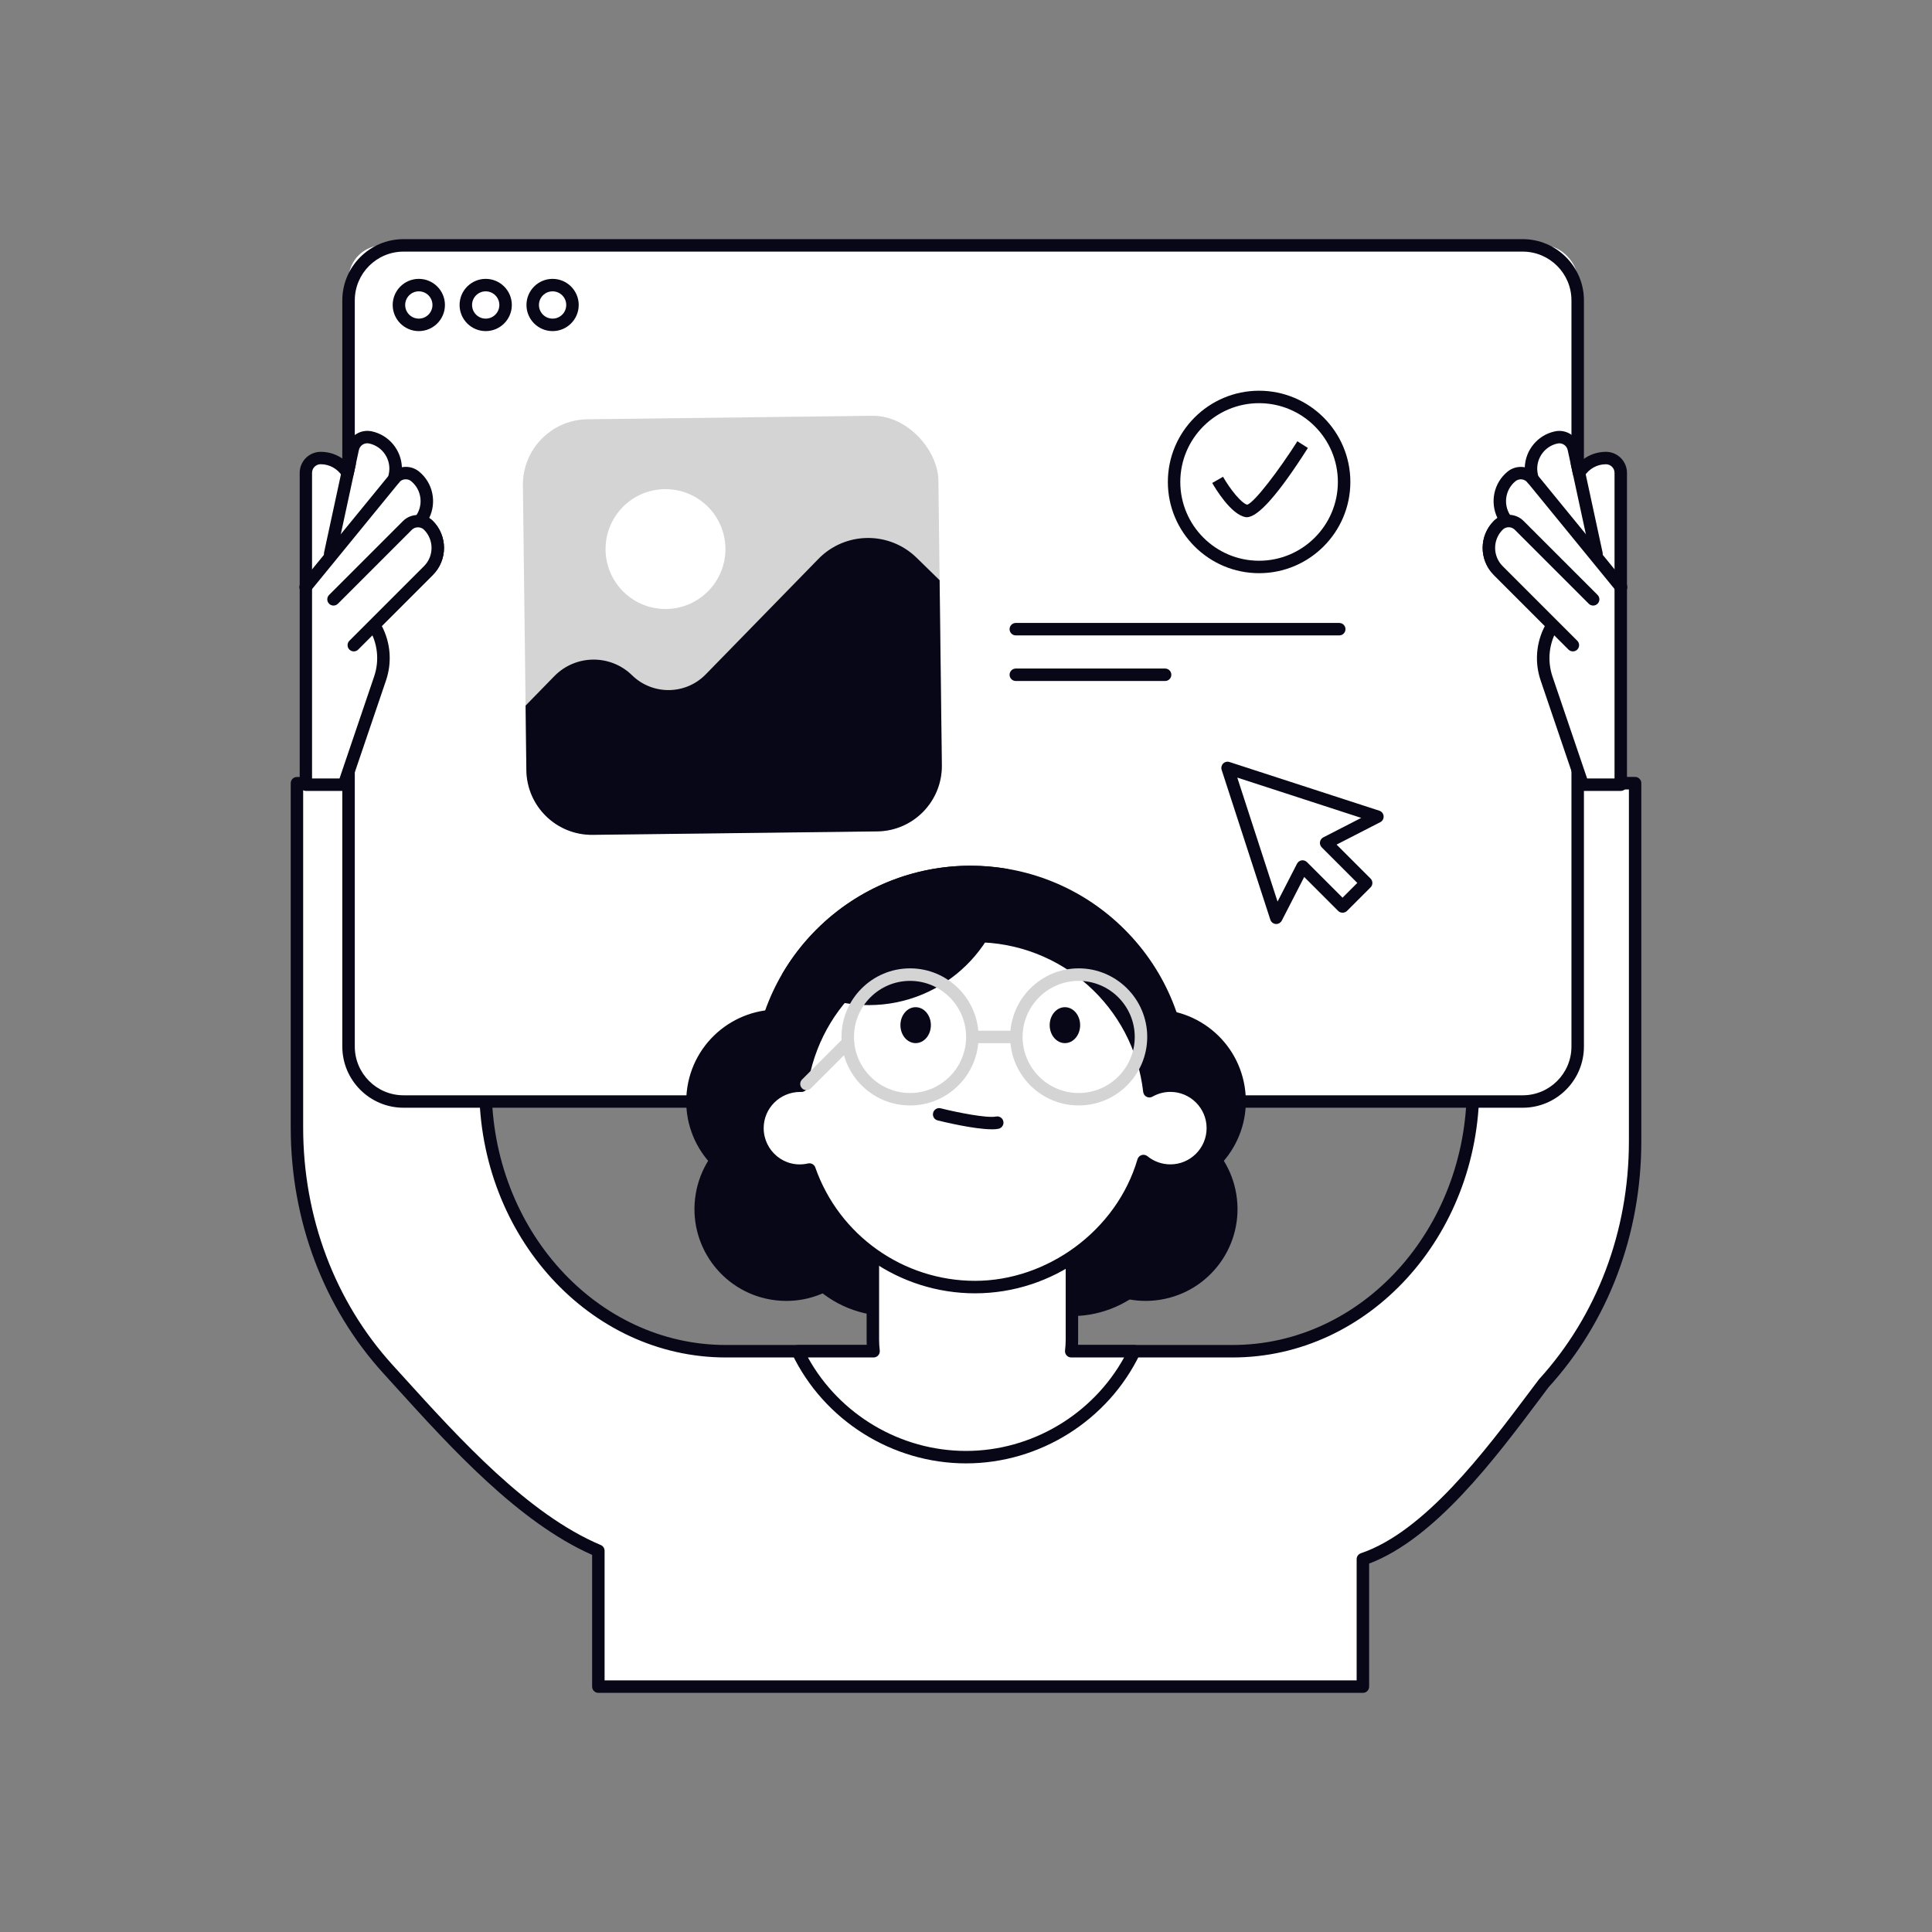 <?xml version="1.0" encoding="UTF-8"?>
<svg id="Layer_1" data-name="Layer 1" xmlns="http://www.w3.org/2000/svg" viewBox="0 0 500 500">
  <rect x="0" y="0" width="500" height="500" fill="#808080" stroke="none"/>
  <defs>
    <style>
      .cls-1 {
        fill: #d4d4d4;
      }

      .cls-1, .cls-2, .cls-3 {
        stroke-width: 0px;
      }

      .cls-2 {
        fill: #080717;
      }

      .cls-3 {
        fill: #fff;
      }
    </style>
  </defs>
  <g>
    <path class="cls-3" d="M381.21,202.69v78.71c0,37.72-27.85,68.3-62.2,68.3h-131.17c-34.35,0-62.2-30.58-62.2-68.3v-78.7h-48.79v89.12c0,23.47,8.49,45.98,23.6,62.57,14.91,16.37,33.92,38.34,54.41,46.96v35.16h197.85v-32.99c18.23-6.17,34.98-29.84,46.85-45.56h0c15.11-16.6,23.6-39.1,23.6-62.57v-92.7h-41.95Z"/>
    <path class="cls-2" d="M352.71,438.11h-197.86c-.89,0-1.61-.72-1.61-1.61v-34.1c-19.07-8.43-36.72-27.89-50.94-43.58l-3.04-3.35c-15.49-17.01-24.02-39.62-24.02-63.66v-89.12c0-.89.72-1.61,1.61-1.61h48.79c.89,0,1.61.72,1.61,1.61v78.7c0,36.77,27.18,66.69,60.59,66.69h131.17c33.41,0,60.59-29.92,60.59-66.69v-78.71c0-.89.72-1.61,1.61-1.61h41.95c.89,0,1.61.72,1.61,1.61v92.7c0,24.04-8.53,46.65-24.02,63.66l-2.43,3.25c-11.42,15.22-26.98,35.95-43.99,42.36v31.85c0,.89-.72,1.61-1.61,1.61ZM156.47,434.88h194.63v-31.37c0-.69.44-1.31,1.1-1.53,16.49-5.59,32.13-26.42,43.54-41.63l2.54-3.37c15.04-16.53,23.28-38.36,23.28-61.6v-91.08h-38.72v77.09c0,38.55-28.63,69.92-63.82,69.92h-131.17c-35.19,0-63.82-31.36-63.82-69.92v-77.09h-45.57v87.5c0,23.23,8.23,45.07,23.18,61.49l3.05,3.36c14.26,15.72,32,35.29,50.79,43.2.6.25.99.84.99,1.49v33.55Z"/>
  </g>
  <g>
    <g>
      <rect class="cls-3" x="90.21" y="63.5" width="318.1" height="221.56" rx="8.82" ry="8.82"/>
      <path class="cls-2" d="M394.08,286.68H104.43c-8.73,0-15.84-7.11-15.84-15.84V77.73c0-8.73,7.11-15.84,15.84-15.84h289.65c8.73,0,15.84,7.11,15.84,15.84v193.11c0,8.74-7.11,15.84-15.84,15.84ZM104.43,65.12c-6.96,0-12.61,5.66-12.61,12.61v193.11c0,6.96,5.66,12.62,12.61,12.62h289.65c6.96,0,12.61-5.66,12.61-12.62V77.73c0-6.96-5.66-12.61-12.61-12.61H104.43Z"/>
    </g>
    <path class="cls-2" d="M108.39,85.69c-3.73,0-6.76-3.03-6.76-6.76s3.03-6.76,6.76-6.76,6.76,3.03,6.76,6.76-3.03,6.76-6.76,6.76ZM108.39,75.4c-1.95,0-3.53,1.58-3.53,3.53s1.58,3.53,3.53,3.53,3.53-1.58,3.53-3.53-1.58-3.53-3.53-3.53Z"/>
    <path class="cls-2" d="M125.7,85.69c-3.73,0-6.76-3.03-6.76-6.76s3.03-6.76,6.76-6.76,6.76,3.03,6.76,6.76-3.03,6.76-6.76,6.76ZM125.7,75.4c-1.95,0-3.53,1.58-3.53,3.53s1.58,3.53,3.53,3.53,3.53-1.58,3.53-3.53-1.58-3.53-3.53-3.53Z"/>
    <path class="cls-2" d="M143.01,85.69c-3.73,0-6.76-3.03-6.76-6.76s3.03-6.76,6.76-6.76,6.76,3.03,6.76,6.76-3.03,6.76-6.76,6.76ZM143.01,75.4c-1.95,0-3.53,1.58-3.53,3.53s1.58,3.53,3.53,3.53,3.53-1.58,3.53-3.53-1.58-3.53-3.53-3.53Z"/>
  </g>
  <g>
    <circle class="cls-2" cx="203.49" cy="312.91" r="23.76" transform="translate(-138.09 463.4) rotate(-80.74)"/>
    <circle class="cls-2" cx="251.18" cy="280.46" r="56.42" transform="translate(-124.75 259.76) rotate(-45)"/>
    <circle class="cls-2" cx="230.18" cy="312.32" r="28.3" transform="translate(-126.95 463.95) rotate(-76.62)"/>
    <circle class="cls-2" cx="277.4" cy="312.32" r="28.3" transform="translate(-90.66 509.89) rotate(-76.62)"/>
    <circle class="cls-2" cx="201.35" cy="285.01" r="23.76" transform="translate(-111.72 439.15) rotate(-80.97)"/>
    <circle class="cls-2" cx="296.51" cy="312.91" r="23.76" transform="translate(-46.49 51.79) rotate(-9.26)"/>
    <circle class="cls-2" cx="298.65" cy="285.01" r="23.76" transform="translate(-41.02 50.39) rotate(-9.03)"/>
    <g>
      <path class="cls-3" d="M277.22,349.69c.11-.95.17-1.92.17-2.9v-73.43h-51.51v73.43c0,.98.07,1.95.17,2.9h-19.62c7.79,16.22,24.37,27.42,43.56,27.42s35.77-11.2,43.56-27.42h-16.34Z"/>
      <path class="cls-2" d="M250,378.72c-19.08,0-36.75-11.12-45.01-28.33-.24-.5-.21-1.09.09-1.56.3-.47.81-.75,1.37-.75h17.86c-.02-.44-.03-.87-.03-1.29v-73.43c0-.89.72-1.61,1.61-1.61h51.52c.89,0,1.61.72,1.61,1.61v73.43c0,.42-.01.85-.03,1.29h14.58c.55,0,1.07.29,1.37.75.29.47.33,1.06.09,1.56-8.26,17.21-25.93,28.33-45.02,28.33ZM209.09,351.31c8.15,14.78,23.94,24.19,40.91,24.19s32.76-9.41,40.92-24.19h-13.69c-.46,0-.9-.2-1.2-.54-.31-.34-.45-.8-.4-1.26.11-.99.17-1.88.17-2.72v-71.81h-48.29v71.81c0,.84.05,1.73.17,2.72.05.46-.09.91-.4,1.26-.31.34-.74.54-1.2.54h-16.97Z"/>
    </g>
    <g>
      <path class="cls-3" d="M302.89,280.97c-1.98,0-3.83.53-5.43,1.44-2.61-22.61-21.8-40.17-45.11-40.17s-41.71,16.83-44.93,38.75c-.13,0-.26-.02-.4-.02-6.07,0-10.99,4.92-10.99,10.99s4.92,10.99,10.99,10.99c.84,0,1.66-.1,2.45-.28,6.2,17.71,23.05,30.42,42.88,30.42s38.05-13.77,43.58-32.62c1.9,1.55,4.32,2.49,6.96,2.49,6.07,0,10.99-4.92,10.99-10.99s-4.92-10.99-10.99-10.99Z"/>
      <path class="cls-2" d="M252.35,334.71c-19.5,0-36.99-12.09-43.93-30.22-7.57.87-14.01-5.11-14.01-12.53,0-6.62,5.13-12.07,11.63-12.57,3.95-22.2,23.61-38.77,46.31-38.77s42.75,16.8,46.42,39.43c1.33-.46,2.72-.7,4.13-.7,6.95,0,12.61,5.66,12.61,12.61s-5.66,12.61-12.61,12.61c-2.13,0-4.23-.55-6.08-1.56-6.48,18.77-24.46,31.7-44.47,31.7ZM209.48,301.06c.67,0,1.29.42,1.52,1.08,6.14,17.55,22.76,29.34,41.35,29.34s36.6-12.94,42.03-31.46c.15-.52.56-.93,1.07-1.09.52-.16,1.08-.05,1.5.29,1.67,1.37,3.78,2.12,5.94,2.12,5.17,0,9.38-4.21,9.38-9.38s-4.21-9.38-9.38-9.38c-1.62,0-3.22.43-4.63,1.23-.47.27-1.04.28-1.53.04-.48-.24-.81-.72-.87-1.26-2.55-22.09-21.25-38.74-43.51-38.74s-40.2,16.07-43.34,37.37c-.12.81-.78,1.39-1.65,1.38h-.22s0-.01-.01-.01c-5.29,0-9.49,4.21-9.49,9.37,0,5.85,5.38,10.53,11.48,9.14.12-.03.24-.04.36-.04Z"/>
    </g>
    <path class="cls-2" d="M251.18,224.05c-20.86,0-39.07,11.33-48.83,28.17,6.17,4.94,13.99,7.9,22.5,7.9,19.63,0,35.58-15.7,36.01-35.22-3.15-.54-6.38-.84-9.68-.84Z"/>
    <path class="cls-2" d="M256.65,292.26c-4.63,0-12.94-2.04-13.99-2.3-.87-.22-1.39-1.09-1.17-1.96.22-.86,1.09-1.4,1.96-1.17,4.29,1.07,11.97,2.6,14.32,2.13.89-.17,1.73.39,1.9,1.27.17.87-.39,1.72-1.27,1.9-.48.1-1.07.14-1.74.14Z"/>
    <path class="cls-1" d="M235.52,286.09c-9.78,0-17.74-7.96-17.74-17.74s7.96-17.74,17.74-17.74,17.73,7.96,17.73,17.74-7.96,17.74-17.73,17.74ZM235.52,253.85c-8,0-14.51,6.51-14.51,14.51s6.51,14.51,14.51,14.51,14.51-6.51,14.51-14.51-6.51-14.51-14.51-14.51Z"/>
    <path class="cls-1" d="M279.16,286.09c-9.78,0-17.73-7.96-17.73-17.74s7.96-17.74,17.73-17.74,17.74,7.96,17.74,17.74-7.96,17.74-17.74,17.74ZM279.16,253.85c-8,0-14.51,6.51-14.51,14.51s6.51,14.51,14.51,14.51,14.51-6.51,14.51-14.51-6.51-14.51-14.51-14.51Z"/>
    <path class="cls-1" d="M208.71,282.13c-.41,0-.83-.16-1.14-.47-.63-.63-.63-1.65,0-2.28l10.73-10.73c.63-.63,1.65-.63,2.28,0,.63.63.63,1.65,0,2.28l-10.73,10.73c-.32.32-.73.47-1.14.47Z"/>
    <path class="cls-1" d="M262.37,269.97h-10.02c-.89,0-1.61-.72-1.61-1.61s.72-1.61,1.61-1.61h10.02c.89,0,1.61.72,1.61,1.61s-.72,1.61-1.61,1.61Z"/>
    <path class="cls-2" d="M240.91,265.31c0,2.57-1.76,4.65-3.94,4.65s-3.94-2.08-3.94-4.65,1.76-4.65,3.94-4.65,3.94,2.08,3.94,4.65Z"/>
    <path class="cls-2" d="M279.54,265.31c0,2.57-1.76,4.65-3.94,4.65s-3.94-2.08-3.94-4.65,1.76-4.65,3.94-4.65,3.94,2.08,3.94,4.65Z"/>
  </g>
  <g>
    <rect class="cls-1" x="135.76" y="108.07" width="107.54" height="107.54" rx="16.94" ry="16.94" transform="translate(-1.95 2.31) rotate(-.7)"/>
    <path class="cls-3" d="M187.74,141.91c.1,8.57-6.75,15.59-15.32,15.7-8.57.1-15.59-6.76-15.7-15.32-.1-8.57,6.75-15.59,15.32-15.7,8.57-.1,15.59,6.76,15.7,15.32Z"/>
    <path class="cls-2" d="M136.22,199.33l-.2-16.72,7.43-7.61c5.49-5.63,14.51-5.74,20.13-.24h0c5.33,5.2,13.86,5.1,19.06-.23l29.17-29.89c6.93-7.1,18.29-7.23,25.39-.31l5.97,5.83.58,47.87c.11,9.35-7.38,17.03-16.73,17.14l-73.66.89c-9.35.11-17.03-7.38-17.14-16.73Z"/>
  </g>
  <g>
    <path class="cls-3" d="M110.88,135.95c-.63-.63-1.41-.97-2.23-1.08,2.84-3.53,2.31-8.7-1.21-11.57-1.64-1.34-4.05-1.1-5.39.54l-.03.03.18-.85c.96-4.46-1.87-8.86-6.34-9.82-2.07-.45-4.11.87-4.55,2.94l-1.35,6.25c-1.47-2.31-4.03-3.86-6.97-3.86-2.12,0-3.83,1.72-3.83,3.83v80.7h9.86l9.34-27.49c1.6-4.7.95-9.77-1.57-13.85l14.09-14.09c3.23-3.23,3.23-8.46,0-11.69Z"/>
    <path class="cls-2" d="M89.03,204.69h-9.86c-.89,0-1.61-.72-1.61-1.61v-80.7c0-3,2.44-5.45,5.45-5.45,2.23,0,4.35.75,6.05,2.08l.69-3.2c.31-1.42,1.15-2.64,2.37-3.43,1.22-.79,2.68-1.05,4.1-.75,4.5.97,7.63,4.89,7.79,9.29.15-.03.31-.05.47-.07,1.45-.14,2.86.28,3.99,1.2,3.61,2.95,4.58,7.97,2.61,12,.34.21.66.47.95.76,3.85,3.85,3.85,10.12,0,13.97l-13.22,13.22c2.28,4.35,2.68,9.42,1.09,14.1l-9.34,27.49c-.22.65-.84,1.09-1.53,1.09ZM80.78,201.46h7.09l8.96-26.4c1.42-4.18.9-8.73-1.42-12.49-.39-.64-.3-1.46.23-1.99l14.09-14.09c2.59-2.59,2.59-6.81,0-9.41-.43-.43-.94-.57-1.29-.62-.58-.07-1.07-.45-1.29-1-.22-.54-.13-1.16.24-1.61,2.28-2.84,1.84-7.01-.97-9.31-.46-.38-1.03-.55-1.63-.49-.59.06-1.12.34-1.5.8-.47.58-1.29.77-1.96.45-.67-.32-1.05-1.05-.89-1.78l.18-.85c.77-3.59-1.51-7.13-5.1-7.9-.58-.12-1.17-.02-1.67.3-.5.32-.84.82-.97,1.4l-1.35,6.25c-.14.64-.65,1.13-1.29,1.25-.64.12-1.3-.17-1.65-.72-1.23-1.95-3.33-3.11-5.61-3.11-1.22,0-2.22,1-2.22,2.22v79.09Z"/>
  </g>
  <g>
    <g>
      <path class="cls-3" d="M90.48,120.04l-5.03,23.29,5.03-23.29Z"/>
      <path class="cls-2" d="M85.45,144.94c-.11,0-.23-.01-.34-.04-.87-.19-1.43-1.05-1.24-1.92l5.03-23.29c.19-.87,1.04-1.42,1.92-1.24.87.19,1.43,1.05,1.24,1.92l-5.03,23.29c-.16.76-.83,1.27-1.58,1.27Z"/>
    </g>
    <g>
      <path class="cls-3" d="M102.05,123.85l-22.96,28.1,22.96-28.1Z"/>
      <path class="cls-2" d="M79.09,153.56c-.36,0-.72-.12-1.02-.36-.69-.56-.79-1.58-.23-2.27l22.96-28.1c.56-.69,1.58-.79,2.27-.23.69.56.79,1.58.23,2.27l-22.96,28.1c-.32.39-.78.59-1.25.59Z"/>
    </g>
    <g>
      <path class="cls-3" d="M91.56,166.97l19.32-19.32c3.23-3.23,3.23-8.46,0-11.69h0c-1.5-1.5-3.92-1.5-5.42,0l-19.15,19.15,5.24,11.86Z"/>
      <path class="cls-2" d="M91.56,168.58c-.41,0-.83-.16-1.14-.47-.63-.63-.63-1.65,0-2.28l19.32-19.32c2.59-2.59,2.59-6.81,0-9.41-.84-.84-2.3-.84-3.14,0l-19.15,19.15c-.63.63-1.65.63-2.28,0-.63-.63-.63-1.65,0-2.28l19.15-19.15c2.06-2.06,5.64-2.06,7.7,0,3.85,3.85,3.85,10.12,0,13.97l-19.32,19.32c-.32.32-.73.47-1.14.47Z"/>
    </g>
  </g>
  <g>
    <path class="cls-3" d="M387.74,135.95c.63-.63,1.41-.97,2.23-1.08-2.84-3.53-2.31-8.7,1.21-11.57,1.64-1.34,4.05-1.1,5.39.54l.03.03-.18-.85c-.96-4.46,1.87-8.86,6.34-9.82,2.07-.45,4.11.87,4.55,2.94l1.35,6.25c1.46-2.31,4.03-3.86,6.97-3.86,2.12,0,3.83,1.72,3.83,3.83v80.7h-9.86l-9.34-27.49c-1.6-4.7-.95-9.77,1.57-13.85l-14.09-14.09c-3.23-3.23-3.23-8.46,0-11.69Z"/>
    <path class="cls-2" d="M419.45,204.69h-9.86c-.69,0-1.31-.44-1.53-1.09l-9.34-27.49c-1.59-4.68-1.19-9.75,1.09-14.1l-13.22-13.22c-3.85-3.85-3.85-10.12,0-13.97.29-.29.61-.54.95-.76-1.97-4.03-1-9.05,2.61-12,1.13-.92,2.54-1.34,3.99-1.2.16.02.32.04.47.07.16-4.41,3.29-8.32,7.79-9.29,2.93-.64,5.84,1.24,6.47,4.17l.69,3.2c1.71-1.33,3.82-2.08,6.05-2.08,3,0,5.45,2.44,5.45,5.45v80.7c0,.89-.72,1.61-1.61,1.61ZM410.75,201.46h7.09v-79.09c0-1.22-1-2.22-2.22-2.22-2.28,0-4.37,1.16-5.61,3.11-.35.55-.98.85-1.65.72-.64-.11-1.16-.61-1.29-1.25l-1.35-6.25c-.26-1.2-1.45-1.96-2.64-1.7-3.58.77-5.87,4.32-5.1,7.9l.18.85c.16.72-.2,1.46-.86,1.79-.66.33-1.47.16-1.94-.4-.42-.51-.95-.8-1.54-.86-.59-.06-1.17.11-1.63.49-2.81,2.3-3.25,6.47-.97,9.31.37.46.46,1.07.24,1.62-.22.54-.71.92-1.29,1-.35.04-.86.19-1.29.62-2.59,2.59-2.59,6.81,0,9.41l14.09,14.09c.53.53.63,1.35.23,1.99-2.32,3.76-2.83,8.31-1.42,12.49l8.97,26.4Z"/>
  </g>
  <g>
    <g>
      <path class="cls-3" d="M408.14,120.04l5.03,23.29-5.03-23.29Z"/>
      <path class="cls-2" d="M413.17,144.94c-.74,0-1.41-.52-1.58-1.27l-5.03-23.29c-.19-.87.37-1.73,1.24-1.92.87-.18,1.73.36,1.92,1.24l5.03,23.29c.19.87-.37,1.73-1.24,1.92-.12.02-.23.04-.34.04Z"/>
    </g>
    <g>
      <path class="cls-3" d="M396.57,123.85l22.96,28.1-22.96-28.1Z"/>
      <path class="cls-2" d="M419.53,153.56c-.47,0-.93-.2-1.25-.59l-22.96-28.1c-.56-.69-.46-1.71.23-2.27.69-.57,1.71-.46,2.27.23l22.96,28.1c.56.69.46,1.71-.23,2.27-.3.24-.66.36-1.02.36Z"/>
    </g>
    <g>
      <path class="cls-3" d="M407.06,166.97l-19.32-19.32c-3.23-3.23-3.23-8.46,0-11.69h0c1.5-1.5,3.92-1.5,5.42,0l19.15,19.15-5.24,11.86Z"/>
      <path class="cls-2" d="M407.06,168.58c-.41,0-.83-.16-1.14-.47l-19.32-19.32c-3.85-3.85-3.85-10.12,0-13.97,2.12-2.12,5.58-2.12,7.7,0l19.15,19.15c.63.63.63,1.65,0,2.28-.63.63-1.65.63-2.28,0l-19.15-19.15c-.87-.87-2.27-.87-3.14,0-2.59,2.59-2.59,6.81,0,9.41l19.32,19.32c.63.63.63,1.65,0,2.28-.32.32-.73.47-1.14.47Z"/>
    </g>
  </g>
  <g>
    <polygon class="cls-3" points="356.48 211.34 337.09 205.04 317.7 198.74 324 218.12 330.3 237.52 337.11 224.25 347.47 234.61 353.57 228.5 343.22 218.15 356.48 211.34"/>
    <path class="cls-2" d="M330.3,239.13s-.09,0-.13,0c-.65-.05-1.2-.49-1.41-1.11l-12.6-38.78c-.19-.58-.03-1.21.39-1.64.43-.43,1.07-.58,1.64-.39l38.78,12.6c.62.2,1.06.76,1.11,1.41.05.65-.29,1.27-.87,1.56l-11.3,5.8,8.79,8.79c.63.63.63,1.65,0,2.28l-6.1,6.1c-.61.61-1.68.61-2.28,0l-8.79-8.79-5.8,11.29c-.28.54-.83.88-1.44.88ZM320.21,201.25l10.42,32.08,5.04-9.81c.24-.46.68-.78,1.18-.86.5-.08,1.03.09,1.39.45l9.21,9.21,3.82-3.82-9.21-9.21c-.36-.36-.53-.88-.45-1.39.08-.51.4-.95.86-1.19l9.81-5.04-32.08-10.43Z"/>
  </g>
  <g>
    <path class="cls-2" d="M325.85,148.34c-13.02,0-23.61-10.59-23.61-23.61s10.59-23.61,23.61-23.61,23.62,10.59,23.62,23.61-10.59,23.61-23.62,23.61ZM325.85,104.34c-11.24,0-20.39,9.15-20.39,20.39s9.15,20.39,20.39,20.39,20.39-9.15,20.39-20.39-9.15-20.39-20.39-20.39Z"/>
    <path class="cls-2" d="M322.69,133.86c-.11,0-.22,0-.32-.03-3.78-.63-7.87-7.48-8.65-8.84l2.8-1.6c1.84,3.21,4.71,6.82,6.26,7.23,1.93-.65,8.22-8.94,12.98-16.42l2.72,1.73c-7.57,11.9-12.88,17.92-15.79,17.92ZM322.7,130.64h0Z"/>
  </g>
  <path class="cls-2" d="M346.6,164.44h-83.71c-.89,0-1.61-.72-1.61-1.61s.72-1.61,1.61-1.61h83.71c.89,0,1.61.72,1.61,1.61s-.72,1.61-1.61,1.61Z"/>
  <path class="cls-2" d="M301.53,176.24h-38.64c-.89,0-1.61-.72-1.61-1.61s.72-1.61,1.61-1.61h38.64c.89,0,1.61.72,1.61,1.61s-.72,1.61-1.61,1.61Z"/>
</svg>